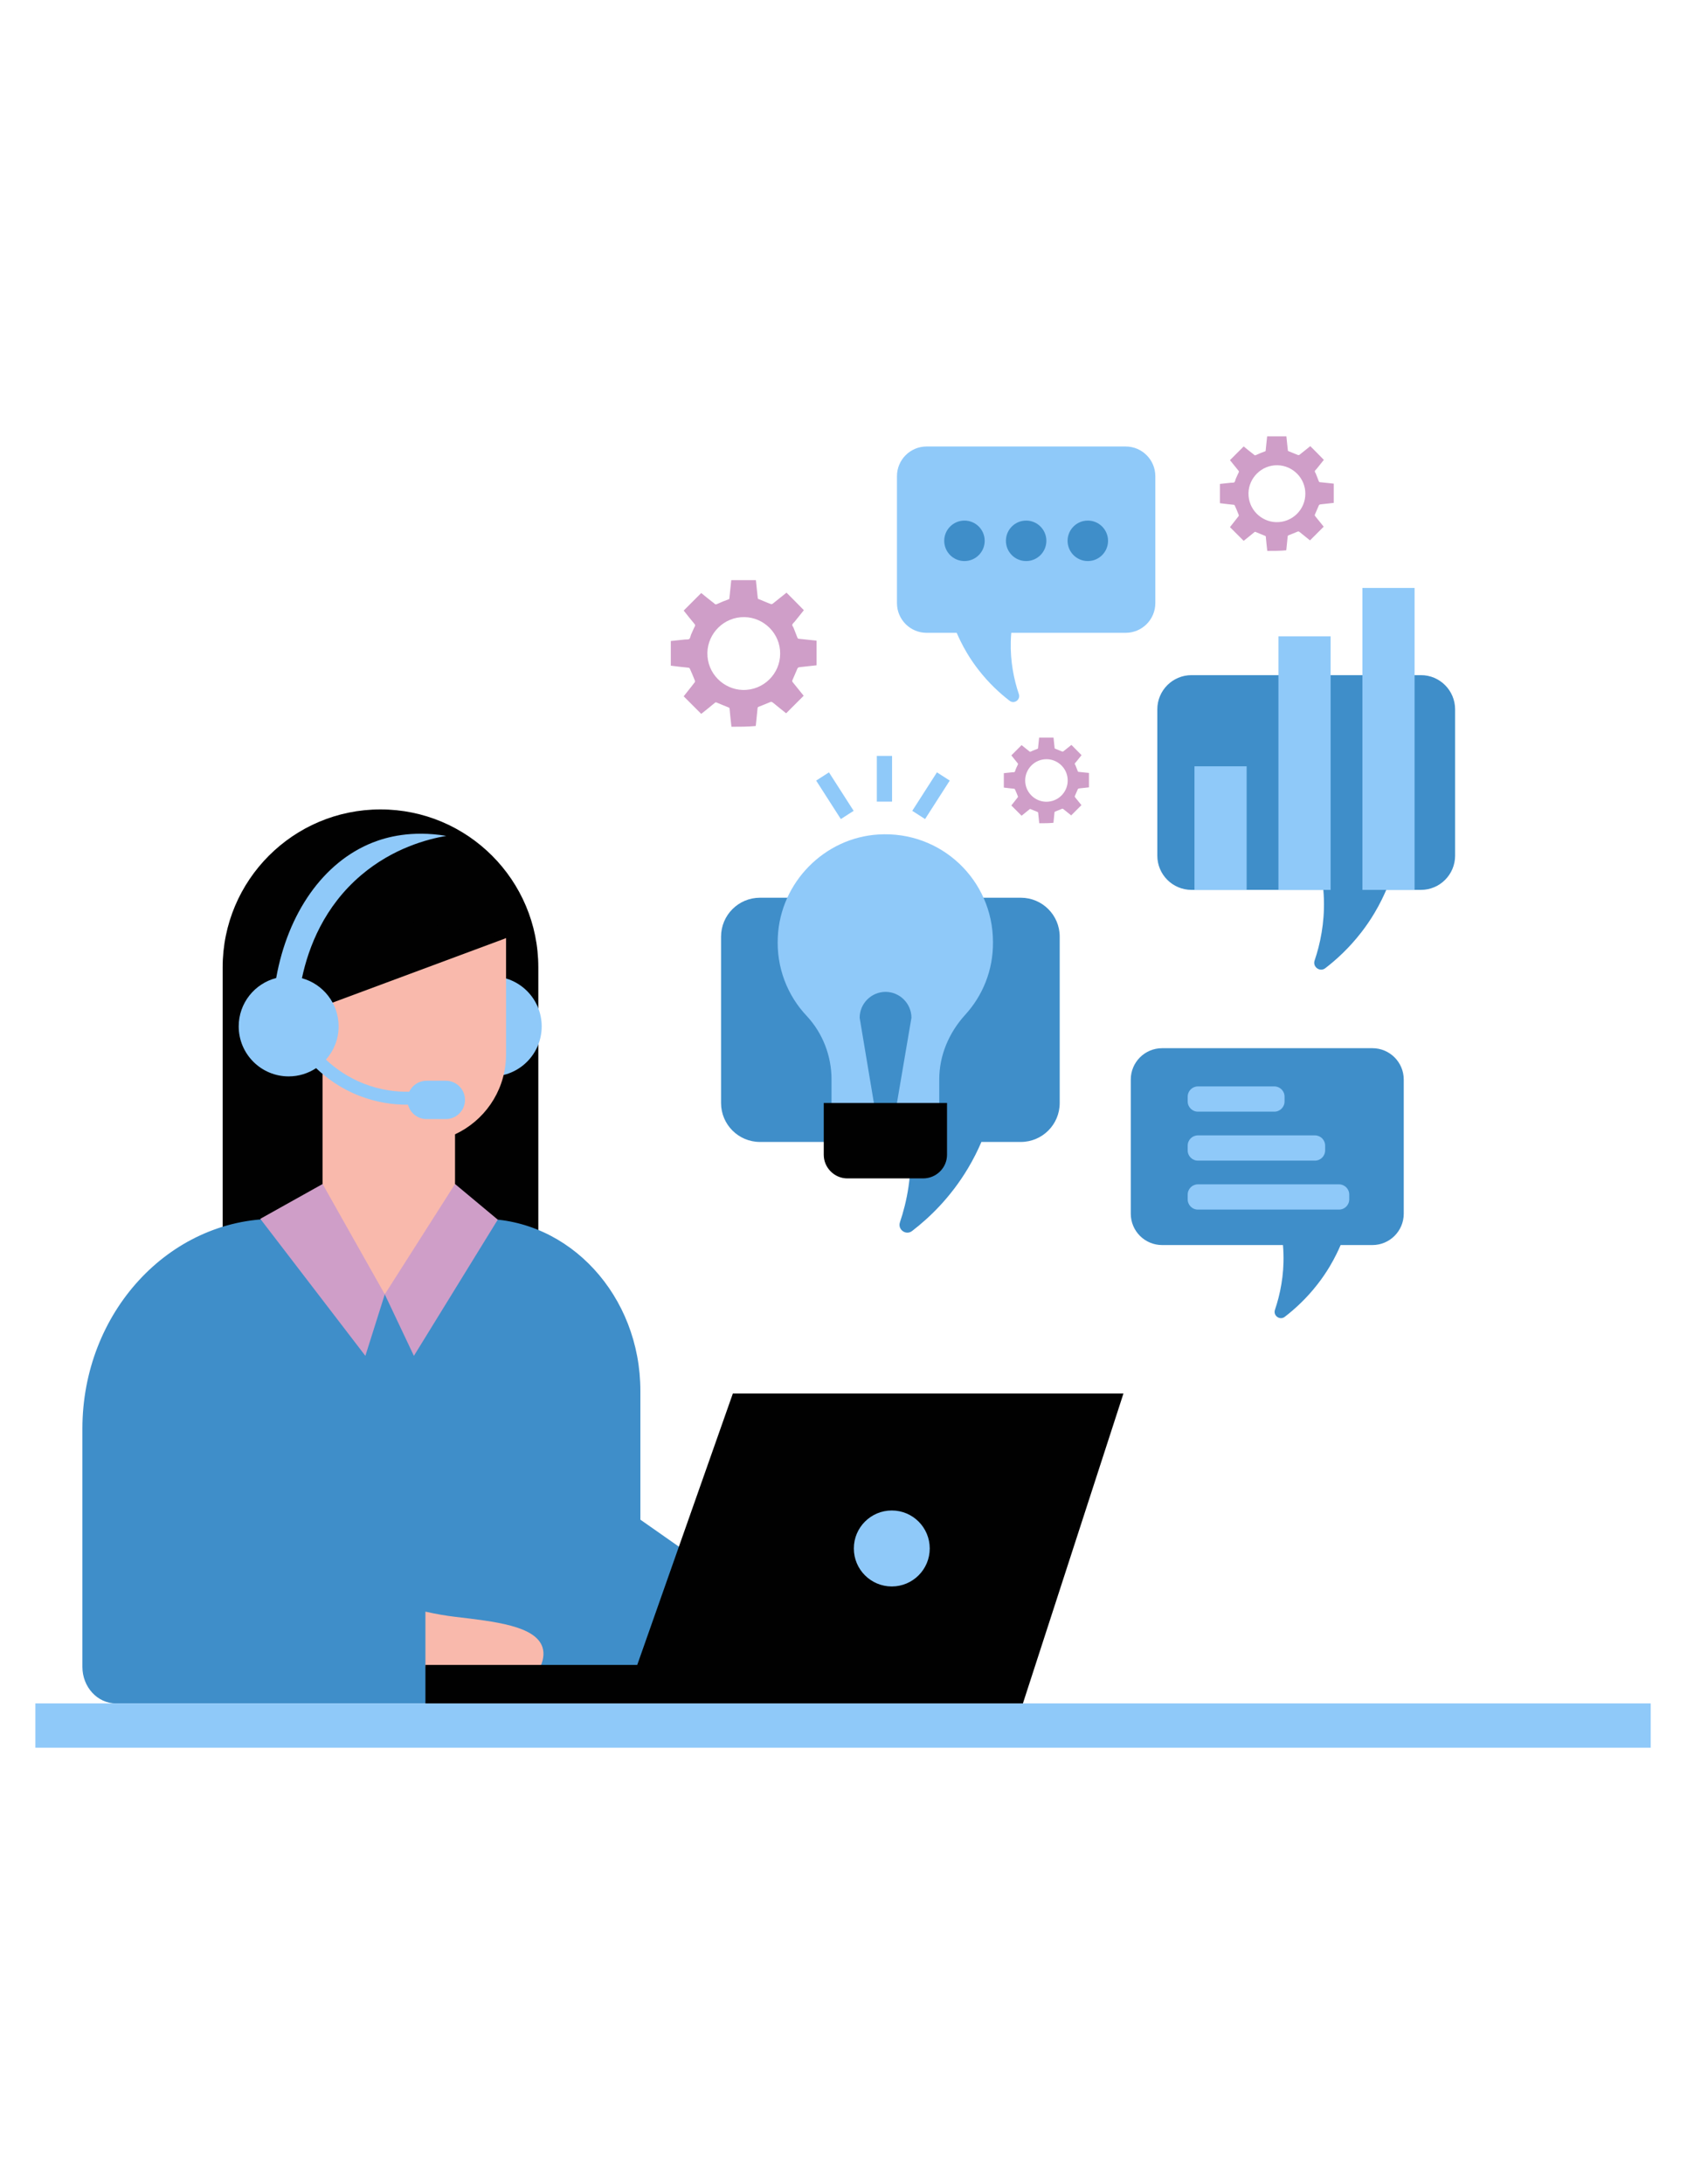 <?xml version="1.0" encoding="UTF-8"?> <svg xmlns="http://www.w3.org/2000/svg" xmlns:xlink="http://www.w3.org/1999/xlink" width="816" zoomAndPan="magnify" viewBox="0 0 612 792" height="1056" preserveAspectRatio="xMidYMid meet" version="1.0"><defs><clipPath id="29e8d324f0"><path d="M 12.586 161 L 599 161 L 599 633.727 L 12.586 633.727 Z M 12.586 161 " clip-rule="nonzero"></path></clipPath><clipPath id="d189eac342"><path d="M 94 158.227 L 484 158.227 L 484 492 L 94 492 Z M 94 158.227 " clip-rule="nonzero"></path></clipPath></defs><path fill="#010101" d="M 138.031 293.5 C 106.41 293.5 80.773 319.148 80.773 350.785 L 80.773 451.715 L 195.289 451.715 L 195.289 350.785 C 195.289 319.148 169.652 293.5 138.031 293.5 Z M 138.031 293.5 " fill-opacity="1" fill-rule="nonzero"></path><path fill="#3f8ec9" d="M 384.434 339.629 L 384.434 399.961 C 384.434 407.754 378.121 414.074 370.328 414.074 L 356.027 414.074 C 354.703 417.164 353.113 420.359 351.176 423.602 C 344.848 434.211 337.16 441.551 330.875 446.371 C 328.652 448.074 325.578 445.848 326.477 443.195 C 328.941 435.91 331.109 425.809 330.066 414.074 L 275.688 414.074 C 267.898 414.074 261.582 407.754 261.582 399.961 L 261.582 339.633 C 261.582 331.836 267.898 325.52 275.688 325.52 L 370.332 325.52 C 378.121 325.52 384.434 331.836 384.434 339.629 Z M 515.477 244.809 L 432.254 244.809 C 425.395 244.809 419.844 250.363 419.844 257.211 L 419.844 310.262 C 419.844 317.121 425.395 322.676 432.254 322.676 L 480.074 322.676 C 480.176 323.891 480.254 325.082 480.281 326.246 C 480.402 330.523 480.062 334.516 479.453 338.137 C 478.824 341.961 477.895 345.383 476.906 348.285 C 476.117 350.617 478.824 352.57 480.777 351.078 C 484.777 348.004 489.43 343.773 493.797 338.137 C 495.469 335.984 497.102 333.637 498.633 331.059 C 499.602 329.434 500.465 327.836 501.246 326.25 C 501.844 325.047 502.391 323.852 502.898 322.676 L 515.477 322.676 C 522.324 322.676 527.875 317.125 527.875 310.262 L 527.875 257.215 C 527.875 250.363 522.324 244.809 515.477 244.809 Z M 497.875 380.082 L 421.59 380.082 C 415.301 380.082 410.215 385.172 410.215 391.453 L 410.215 440.082 C 410.215 446.371 415.301 451.461 421.59 451.461 L 465.426 451.461 C 465.52 452.574 465.586 453.668 465.613 454.734 C 465.727 458.656 465.414 462.316 464.855 465.633 C 464.277 469.141 463.426 472.273 462.523 474.938 C 461.797 477.07 464.277 478.863 466.07 477.496 C 469.738 474.676 474 470.801 478.004 465.633 C 479.535 463.66 481.035 461.508 482.438 459.145 C 483.324 457.656 484.117 456.191 484.832 454.734 C 485.383 453.633 485.883 452.539 486.348 451.461 L 497.875 451.461 C 504.152 451.461 509.242 446.371 509.242 440.082 L 509.242 391.453 C 509.242 385.172 504.156 380.082 497.875 380.082 Z M 232.312 602.672 L 232.312 617.668 L 42.086 617.668 C 35.352 617.668 29.891 611.73 29.891 604.41 L 29.891 518.074 C 29.891 476.031 61.238 441.949 99.906 441.949 L 174.934 441.949 C 206.625 441.949 232.312 469.879 232.312 504.336 L 232.312 551.039 C 243.023 558.539 253.73 566.043 264.441 573.543 Z M 232.312 602.672 " fill-opacity="1" fill-rule="nonzero"></path><g clip-path="url(#29e8d324f0)"><path fill="#8fc9f9" d="M 360.223 341.578 C 360.34 351.793 356.465 361.07 350.129 367.996 C 344.258 374.457 340.738 382.676 340.738 391.363 L 340.738 404.516 L 324.609 404.516 L 330.645 369.055 C 330.645 363.887 326.418 359.66 321.254 359.66 C 316.09 359.66 311.863 363.887 311.863 369.055 L 317.789 404.516 L 301.652 404.516 L 301.652 391.363 C 301.652 382.91 298.484 374.691 292.734 368.469 C 285.691 361.07 281.586 350.855 282.172 339.699 C 283.109 319.969 299.074 303.766 318.672 302.59 C 341.441 301.184 360.223 319.148 360.223 341.578 Z M 323.617 274.102 L 318.094 274.102 L 318.094 290.68 L 323.617 290.68 Z M 335.594 296.996 L 330.945 294.012 L 339.895 280.059 L 344.543 283.043 Z M 296.082 283.043 L 300.727 280.059 L 309.68 294.012 L 305.031 296.996 Z M 325.395 172.668 L 325.395 218.691 C 325.395 224.645 330.211 229.461 336.152 229.461 L 347.062 229.461 C 347.504 230.48 347.977 231.516 348.496 232.559 C 349.176 233.938 349.922 235.324 350.762 236.734 C 352.09 238.969 353.508 241.008 354.961 242.875 C 358.75 247.766 362.781 251.434 366.254 254.102 C 367.949 255.398 370.297 253.703 369.613 251.68 C 368.758 249.16 367.949 246.191 367.402 242.875 C 366.875 239.734 366.582 236.27 366.688 232.562 C 366.711 231.551 366.777 230.516 366.867 229.461 L 408.355 229.461 C 414.305 229.461 419.121 224.645 419.121 218.691 L 419.121 172.668 C 419.121 166.723 414.305 161.902 408.355 161.902 L 336.152 161.902 C 330.211 161.902 325.395 166.723 325.395 172.668 Z M 178.387 354.039 C 168.375 354.039 160.262 362.156 160.262 372.172 C 160.262 382.188 168.375 390.305 178.387 390.305 C 188.398 390.305 196.512 382.188 196.512 372.172 C 196.512 362.156 188.398 354.039 178.387 354.039 Z M 598.84 617.668 L 12.828 617.668 L 12.828 633.727 L 598.84 633.727 Z M 598.84 617.668 " fill-opacity="1" fill-rule="nonzero"></path></g><path fill="#f9b9ac" d="M 183.582 340.172 L 183.582 382.328 C 183.582 382.922 183.566 383.504 183.531 384.074 C 182.887 396.172 175.5 406.473 165.074 411.309 L 165.074 444.137 C 156.578 452.535 148.082 460.934 139.59 469.332 C 132.066 460.934 124.547 452.535 117.027 444.137 C 117.027 409.48 117.027 374.82 117.027 340.164 C 139.207 340.164 161.395 340.164 183.582 340.172 Z M 154.332 584.391 C 158.328 585.301 161.965 585.887 165.203 586.277 C 179.32 587.957 194.215 589.504 196.781 597.266 C 197.625 599.812 196.879 602.375 196.141 604.102 C 182.207 604.184 168.27 604.27 154.332 604.352 C 154.332 597.699 154.332 591.043 154.332 584.391 Z M 154.332 584.391 " fill-opacity="1" fill-rule="nonzero"></path><path fill="#010101" d="M 265.859 505.293 L 231.172 603.711 L 154.332 603.711 L 154.332 617.668 L 371.086 617.668 L 407.559 505.293 Z M 343.555 418.727 L 343.555 399.938 L 298.836 399.938 L 298.836 418.727 C 298.836 423.422 302.711 427.297 307.406 427.297 L 334.871 427.297 C 339.684 427.297 343.555 423.422 343.555 418.727 Z M 183.582 340.172 L 117.008 364.906 L 117.008 328.438 Z M 183.582 340.172 " fill-opacity="1" fill-rule="nonzero"></path><path fill="#3f8ec9" d="M 357.219 196.105 C 357.219 200.16 353.934 203.445 349.883 203.445 C 345.828 203.445 342.543 200.16 342.543 196.105 C 342.543 192.051 345.828 188.766 349.883 188.766 C 353.934 188.766 357.219 192.051 357.219 196.105 Z M 372.258 188.766 C 368.203 188.766 364.918 192.051 364.918 196.105 C 364.918 200.16 368.203 203.445 372.258 203.445 C 376.309 203.445 379.594 200.16 379.594 196.105 C 379.594 192.051 376.309 188.766 372.258 188.766 Z M 394.633 188.766 C 390.578 188.766 387.293 192.051 387.293 196.105 C 387.293 200.16 390.578 203.445 394.633 203.445 C 398.684 203.445 401.969 200.16 401.969 196.105 C 401.969 192.051 398.684 188.766 394.633 188.766 Z M 394.633 188.766 " fill-opacity="1" fill-rule="nonzero"></path><path fill="#8fc9f9" d="M 168.684 398.832 C 168.684 402.668 165.578 405.781 161.738 405.781 L 154.734 405.781 C 151.496 405.781 148.785 403.562 148.016 400.566 C 147.883 400.566 147.762 400.574 147.629 400.574 C 142.559 400.574 136.598 399.777 130.285 397.312 C 123.59 394.699 118.445 390.918 114.676 387.316 C 111.816 389.203 108.398 390.305 104.719 390.305 C 94.711 390.305 86.594 382.188 86.594 372.172 C 86.594 363.723 92.379 356.645 100.195 354.633 C 104.375 331.207 117.227 312.605 135.191 305.512 C 140.203 303.531 149.273 301.004 161.891 303.09 C 155.023 304.293 142.598 307.523 131.047 317.309 C 117.652 328.66 111.945 343.312 109.535 354.707 C 117.203 356.816 122.844 363.828 122.844 372.172 C 122.844 376.805 121.094 381.016 118.238 384.223 C 121.605 387.379 126.141 390.652 131.992 392.938 C 138.035 395.297 143.711 395.957 148.457 395.867 C 149.57 393.516 151.957 391.883 154.73 391.883 L 161.738 391.883 C 165.578 391.883 168.684 394.992 168.684 398.832 Z M 323.516 547.707 C 315.914 547.707 309.75 553.875 309.75 561.48 C 309.75 569.09 315.914 575.254 323.516 575.254 C 331.121 575.254 337.285 569.09 337.285 561.48 C 337.285 553.871 331.121 547.707 323.516 547.707 Z M 452.25 277.867 L 452.25 322.676 L 433.324 322.676 L 433.324 277.867 Z M 482.715 230.73 L 482.715 322.676 L 463.785 322.676 L 463.785 230.73 Z M 513.176 213.184 L 513.176 322.676 L 494.25 322.676 L 494.25 213.184 Z M 466.004 399.387 L 466.004 397.645 C 466.004 395.598 464.344 393.938 462.297 393.938 L 434.566 393.938 C 432.52 393.938 430.863 395.598 430.863 397.645 L 430.863 399.387 C 430.863 401.434 432.52 403.094 434.566 403.094 L 462.297 403.094 C 464.344 403.094 466.004 401.434 466.004 399.387 Z M 480.727 417.141 L 480.727 415.402 C 480.727 413.355 479.07 411.695 477.023 411.695 L 434.566 411.695 C 432.52 411.695 430.863 413.355 430.863 415.402 L 430.863 417.141 C 430.863 419.191 432.52 420.848 434.566 420.848 L 477.023 420.848 C 479.07 420.848 480.727 419.188 480.727 417.141 Z M 489.469 434.898 L 489.469 433.156 C 489.469 431.109 487.809 429.449 485.762 429.449 L 434.566 429.449 C 432.52 429.449 430.863 431.109 430.863 433.156 L 430.863 434.898 C 430.863 436.945 432.52 438.605 434.566 438.605 L 485.762 438.605 C 487.809 438.605 489.469 436.945 489.469 434.898 Z M 489.469 434.898 " fill-opacity="1" fill-rule="nonzero"></path><g clip-path="url(#d189eac342)"><path fill="#cf9ec8" d="M 139.59 469.332 L 132.547 491.641 L 94.426 441.949 L 117.027 429.328 Z M 150.152 491.641 L 180.578 442.25 L 165.074 429.328 L 139.59 469.332 Z M 288.977 243.137 C 289.453 241.984 289.383 241.984 290.668 241.852 C 292.566 241.648 294.395 241.445 296.223 241.242 C 296.223 238.262 296.223 235.281 296.223 232.301 C 294.055 232.098 291.957 231.828 289.789 231.625 C 289.453 231.625 289.383 231.422 289.25 231.148 C 288.844 230.066 288.367 228.914 287.961 227.832 C 287.828 227.359 287.352 226.953 287.422 226.547 C 287.488 226.141 287.961 225.801 288.301 225.395 C 289.383 224.039 290.535 222.617 291.617 221.262 C 289.52 219.094 287.422 216.996 285.32 214.898 C 285.188 215.031 285.051 215.102 284.914 215.234 C 283.359 216.453 281.801 217.742 280.246 218.961 C 280.109 219.027 279.77 219.094 279.637 219.027 C 278.145 218.484 276.727 217.809 275.305 217.266 C 275.031 217.199 274.898 217.133 274.898 216.793 C 274.828 215.98 274.695 215.098 274.625 214.285 C 274.492 213 274.355 211.711 274.219 210.359 C 271.242 210.359 268.262 210.359 265.285 210.359 C 265.082 212.527 264.812 214.691 264.609 216.859 C 264.609 217.129 264.539 217.266 264.27 217.336 C 262.918 217.809 261.629 218.352 260.277 218.961 C 259.801 219.164 259.531 219.297 259.125 218.824 C 258.852 218.555 258.516 218.352 258.176 218.078 C 256.891 217.062 255.605 216.047 254.387 215.031 C 252.219 217.199 250.121 219.297 248.023 221.398 C 249.309 223.023 250.664 224.715 252.016 226.344 C 252.219 226.613 252.219 226.816 252.086 227.086 C 251.543 228.102 251.137 229.188 250.664 230.203 C 250.461 230.746 250.391 231.422 250.055 231.691 C 249.648 231.965 248.973 231.828 248.43 231.895 C 246.738 232.098 245.043 232.234 243.352 232.438 C 243.352 235.418 243.352 238.398 243.352 241.379 C 243.555 241.379 243.691 241.445 243.895 241.445 C 245.859 241.715 247.891 241.918 249.852 242.121 C 249.988 242.121 250.191 242.324 250.258 242.461 C 250.934 243.883 251.477 245.305 252.086 246.797 C 252.152 247 252.152 247.27 252.02 247.406 C 251.207 248.488 250.395 249.504 249.582 250.52 C 249.039 251.199 248.5 251.875 248.023 252.484 C 250.191 254.652 252.289 256.75 254.387 258.852 C 256.012 257.562 257.703 256.211 259.328 254.855 C 259.602 254.582 259.805 254.652 260.074 254.785 C 261.426 255.328 262.781 255.938 264.203 256.48 C 264.539 256.613 264.676 256.684 264.676 257.02 C 264.879 259.188 265.082 261.289 265.352 263.523 C 268.332 263.523 271.309 263.523 274.152 263.25 C 274.152 263.117 274.223 262.914 274.223 262.777 C 274.426 260.812 274.629 258.781 274.832 256.75 C 274.898 256.477 274.965 256.344 275.234 256.277 C 276.656 255.734 278.078 255.125 279.57 254.516 C 279.703 254.445 279.977 254.516 280.109 254.582 C 280.516 254.852 280.922 255.191 281.328 255.531 C 282.684 256.613 283.969 257.699 285.188 258.645 C 287.355 256.477 289.453 254.379 291.551 252.281 C 290.266 250.652 288.91 249.027 287.555 247.336 C 287.352 247.062 287.352 246.859 287.488 246.59 C 287.961 245.441 288.504 244.289 288.977 243.137 Z M 269.414 250.18 C 262.512 249.977 256.484 244.223 256.621 236.703 C 256.758 229.66 262.645 223.633 270.094 223.77 C 277.199 223.902 283.09 229.797 283.02 237.043 C 283.02 244.289 276.996 250.383 269.414 250.18 Z M 478.195 183.836 C 478.566 182.934 478.516 182.934 479.52 182.828 C 481 182.672 482.426 182.512 483.855 182.352 C 483.855 180.027 483.855 177.699 483.855 175.371 C 482.164 175.211 480.523 175 478.832 174.84 C 478.566 174.84 478.516 174.684 478.41 174.469 C 478.09 173.625 477.723 172.723 477.402 171.879 C 477.297 171.508 476.926 171.191 476.98 170.871 C 477.035 170.555 477.402 170.289 477.668 169.973 C 478.516 168.914 479.414 167.805 480.258 166.746 C 478.621 165.055 476.98 163.414 475.34 161.773 C 475.234 161.879 475.129 161.93 475.023 162.035 C 473.809 162.988 472.59 163.996 471.375 164.945 C 471.27 165 471.004 165.051 470.898 165 C 469.734 164.578 468.625 164.047 467.512 163.625 C 467.301 163.57 467.195 163.52 467.195 163.254 C 467.141 162.617 467.035 161.93 466.984 161.297 C 466.879 160.289 466.773 159.285 466.668 158.227 C 464.34 158.227 462.012 158.227 459.684 158.227 C 459.527 159.918 459.316 161.613 459.156 163.305 C 459.156 163.52 459.105 163.625 458.891 163.676 C 457.836 164.047 456.828 164.469 455.773 164.945 C 455.402 165.105 455.191 165.211 454.871 164.84 C 454.66 164.629 454.395 164.469 454.133 164.258 C 453.129 163.465 452.121 162.672 451.172 161.875 C 449.477 163.57 447.84 165.211 446.199 166.852 C 447.203 168.121 448.262 169.441 449.32 170.711 C 449.477 170.926 449.477 171.082 449.371 171.293 C 448.949 172.09 448.633 172.934 448.262 173.727 C 448.105 174.152 448.051 174.68 447.785 174.891 C 447.469 175.105 446.941 174.996 446.516 175.051 C 445.195 175.211 443.871 175.316 442.551 175.473 C 442.551 177.801 442.551 180.129 442.551 182.457 C 442.711 182.457 442.816 182.512 442.973 182.512 C 444.508 182.723 446.094 182.883 447.629 183.039 C 447.734 183.039 447.891 183.199 447.945 183.305 C 448.473 184.414 448.895 185.527 449.371 186.691 C 449.426 186.852 449.426 187.062 449.32 187.168 C 448.684 188.016 448.051 188.809 447.414 189.602 C 446.992 190.129 446.57 190.66 446.199 191.137 C 447.891 192.828 449.531 194.469 451.172 196.109 C 452.438 195.105 453.762 194.047 455.031 192.988 C 455.242 192.777 455.398 192.828 455.613 192.934 C 456.672 193.359 457.727 193.832 458.84 194.258 C 459.102 194.363 459.207 194.414 459.207 194.68 C 459.367 196.375 459.527 198.012 459.738 199.758 C 462.062 199.758 464.391 199.758 466.613 199.547 C 466.613 199.441 466.664 199.281 466.664 199.176 C 466.824 197.645 466.984 196.055 467.141 194.469 C 467.195 194.258 467.246 194.152 467.461 194.098 C 468.57 193.676 469.68 193.199 470.844 192.723 C 470.949 192.668 471.16 192.723 471.266 192.777 C 471.586 192.988 471.902 193.25 472.219 193.516 C 473.277 194.363 474.281 195.211 475.234 195.949 C 476.926 194.258 478.562 192.617 480.203 190.977 C 479.199 189.707 478.141 188.438 477.082 187.113 C 476.926 186.902 476.926 186.746 477.031 186.531 C 477.402 185.633 477.828 184.734 478.195 183.836 Z M 462.914 189.336 C 457.52 189.18 452.812 184.68 452.918 178.809 C 453.023 173.305 457.625 168.598 463.441 168.703 C 468.996 168.809 473.598 173.414 473.543 179.074 C 473.543 184.734 468.836 189.496 462.914 189.336 Z M 390.812 286.605 C 391.09 285.934 391.051 285.934 391.801 285.852 C 392.91 285.734 393.977 285.613 395.043 285.496 C 395.043 283.754 395.043 282.016 395.043 280.273 C 393.777 280.156 392.551 279.996 391.285 279.879 C 391.09 279.879 391.051 279.758 390.969 279.602 C 390.734 278.969 390.457 278.297 390.219 277.664 C 390.141 277.387 389.863 277.148 389.902 276.91 C 389.941 276.672 390.219 276.477 390.418 276.238 C 391.051 275.449 391.723 274.617 392.355 273.824 C 391.129 272.559 389.902 271.332 388.68 270.105 C 388.598 270.184 388.52 270.227 388.441 270.305 C 387.531 271.016 386.621 271.766 385.711 272.48 C 385.633 272.52 385.434 272.559 385.355 272.52 C 384.484 272.203 383.656 271.809 382.824 271.492 C 382.668 271.449 382.586 271.41 382.586 271.215 C 382.547 270.738 382.469 270.227 382.43 269.75 C 382.352 269 382.27 268.246 382.191 267.457 C 380.449 267.457 378.711 267.457 376.969 267.457 C 376.852 268.723 376.695 269.988 376.574 271.254 C 376.574 271.41 376.535 271.492 376.379 271.531 C 375.586 271.809 374.836 272.125 374.043 272.48 C 373.766 272.598 373.609 272.676 373.371 272.402 C 373.215 272.242 373.016 272.125 372.82 271.965 C 372.066 271.371 371.316 270.777 370.605 270.184 C 369.34 271.449 368.113 272.676 366.887 273.906 C 367.637 274.852 368.43 275.844 369.219 276.793 C 369.34 276.949 369.34 277.07 369.262 277.227 C 368.941 277.82 368.707 278.453 368.43 279.047 C 368.309 279.363 368.27 279.762 368.074 279.918 C 367.836 280.078 367.441 279.996 367.125 280.039 C 366.137 280.156 365.148 280.234 364.16 280.355 C 364.16 282.094 364.16 283.836 364.16 285.578 C 364.277 285.578 364.355 285.617 364.477 285.617 C 365.621 285.773 366.809 285.895 367.957 286.012 C 368.035 286.012 368.152 286.133 368.191 286.211 C 368.59 287.043 368.906 287.871 369.262 288.742 C 369.301 288.863 369.301 289.02 369.223 289.098 C 368.746 289.73 368.273 290.324 367.797 290.918 C 367.48 291.312 367.164 291.711 366.887 292.066 C 368.152 293.332 369.379 294.559 370.605 295.785 C 371.555 295.035 372.543 294.242 373.492 293.449 C 373.648 293.293 373.77 293.332 373.926 293.41 C 374.719 293.727 375.508 294.082 376.34 294.398 C 376.539 294.477 376.617 294.52 376.617 294.715 C 376.734 295.98 376.855 297.207 377.012 298.516 C 378.754 298.516 380.492 298.516 382.152 298.355 C 382.152 298.277 382.191 298.16 382.191 298.078 C 382.312 296.934 382.43 295.746 382.547 294.559 C 382.586 294.398 382.625 294.32 382.785 294.281 C 383.617 293.965 384.445 293.609 385.316 293.254 C 385.395 293.211 385.555 293.254 385.633 293.293 C 385.871 293.449 386.109 293.648 386.344 293.848 C 387.137 294.48 387.887 295.113 388.598 295.668 C 389.863 294.398 391.09 293.172 392.316 291.945 C 391.566 290.996 390.773 290.047 389.984 289.059 C 389.863 288.902 389.863 288.781 389.941 288.621 C 390.219 287.949 390.535 287.277 390.812 286.605 Z M 379.383 290.719 C 375.352 290.602 371.828 287.238 371.91 282.844 C 371.988 278.73 375.43 275.211 379.777 275.289 C 383.93 275.367 387.371 278.809 387.332 283.043 C 387.332 287.277 383.812 290.836 379.383 290.719 Z M 379.383 290.719 " fill-opacity="1" fill-rule="nonzero"></path></g></svg> 